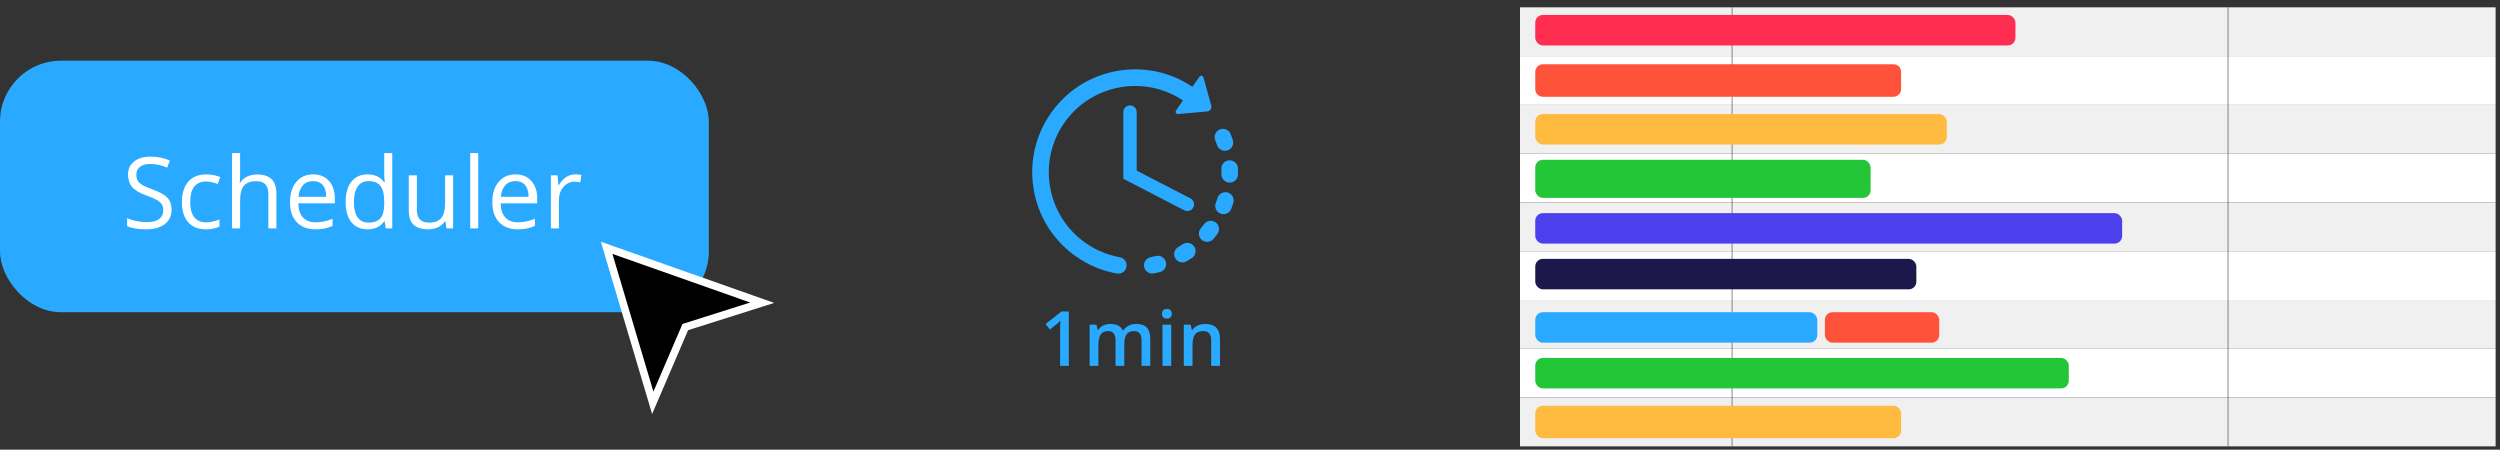 <svg xmlns="http://www.w3.org/2000/svg" width="328" height="59" viewBox="0 0 328 59" fill="none"><rect x="0" y="0" width="328" height="59" fill="#333333" stroke="none"/><rect y="7.962" width="93" height="33" rx="8" fill="#29A9FF"></rect><path d="M22.513 27.493C22.513 28.31 22.216 28.947 21.624 29.404C21.032 29.861 20.227 30.089 19.212 30.089C18.112 30.089 17.265 29.948 16.673 29.664V28.623C17.054 28.784 17.468 28.911 17.917 29.004C18.366 29.097 18.81 29.144 19.25 29.144C19.969 29.144 20.511 29.008 20.875 28.737C21.239 28.462 21.421 28.081 21.421 27.595C21.421 27.273 21.355 27.011 21.224 26.808C21.097 26.6 20.881 26.41 20.577 26.236C20.276 26.063 19.817 25.866 19.199 25.646C18.336 25.337 17.718 24.971 17.346 24.548C16.977 24.125 16.794 23.572 16.794 22.891C16.794 22.176 17.062 21.607 17.6 21.184C18.137 20.76 18.848 20.549 19.732 20.549C20.655 20.549 21.503 20.718 22.278 21.057L21.941 21.996C21.175 21.674 20.431 21.514 19.707 21.514C19.136 21.514 18.689 21.636 18.368 21.882C18.046 22.127 17.885 22.468 17.885 22.904C17.885 23.225 17.945 23.49 18.063 23.697C18.181 23.9 18.38 24.089 18.66 24.262C18.943 24.431 19.375 24.62 19.955 24.827C20.928 25.174 21.596 25.547 21.96 25.944C22.329 26.342 22.513 26.858 22.513 27.493ZM27.032 30.089C26.025 30.089 25.244 29.78 24.69 29.163C24.14 28.541 23.865 27.662 23.865 26.528C23.865 25.365 24.144 24.465 24.703 23.831C25.265 23.196 26.065 22.878 27.102 22.878C27.436 22.878 27.771 22.914 28.105 22.986C28.439 23.058 28.702 23.143 28.892 23.24L28.568 24.135C28.336 24.042 28.082 23.966 27.807 23.907C27.532 23.843 27.288 23.811 27.077 23.811C25.663 23.811 24.956 24.713 24.956 26.516C24.956 27.37 25.128 28.026 25.471 28.483C25.818 28.94 26.33 29.169 27.007 29.169C27.587 29.169 28.181 29.044 28.791 28.794V29.727C28.325 29.969 27.739 30.089 27.032 30.089ZM35.208 29.962V25.462C35.208 24.895 35.079 24.472 34.821 24.192C34.563 23.913 34.158 23.773 33.608 23.773C32.876 23.773 32.341 23.972 32.002 24.37C31.668 24.768 31.501 25.42 31.501 26.325V29.962H30.447V20.085H31.501V23.075C31.501 23.435 31.484 23.733 31.45 23.97H31.514C31.721 23.636 32.015 23.373 32.396 23.183C32.781 22.988 33.219 22.891 33.71 22.891C34.56 22.891 35.197 23.094 35.621 23.5C36.048 23.902 36.262 24.544 36.262 25.424V29.962H35.208ZM41.372 30.089C40.343 30.089 39.531 29.776 38.934 29.15C38.342 28.524 38.045 27.654 38.045 26.541C38.045 25.42 38.321 24.529 38.871 23.869C39.425 23.209 40.168 22.878 41.099 22.878C41.97 22.878 42.66 23.166 43.168 23.742C43.676 24.313 43.93 25.068 43.93 26.008V26.674H39.137C39.158 27.491 39.364 28.111 39.753 28.534C40.147 28.957 40.699 29.169 41.41 29.169C42.159 29.169 42.899 29.012 43.631 28.699V29.639C43.259 29.799 42.906 29.914 42.571 29.981C42.241 30.053 41.841 30.089 41.372 30.089ZM41.086 23.761C40.527 23.761 40.081 23.943 39.747 24.307C39.416 24.671 39.222 25.174 39.163 25.817H42.8C42.8 25.153 42.652 24.645 42.355 24.294C42.059 23.939 41.636 23.761 41.086 23.761ZM50.468 29.029H50.411C49.924 29.736 49.196 30.089 48.227 30.089C47.317 30.089 46.608 29.778 46.101 29.156C45.597 28.534 45.345 27.65 45.345 26.503C45.345 25.356 45.599 24.465 46.107 23.831C46.615 23.196 47.322 22.878 48.227 22.878C49.171 22.878 49.894 23.221 50.398 23.907H50.48L50.436 23.405L50.411 22.916V20.085H51.464V29.962H50.607L50.468 29.029ZM48.36 29.207C49.08 29.207 49.6 29.012 49.922 28.623C50.248 28.23 50.411 27.597 50.411 26.725V26.503C50.411 25.517 50.246 24.814 49.916 24.395C49.59 23.972 49.067 23.761 48.348 23.761C47.73 23.761 47.256 24.002 46.926 24.484C46.6 24.963 46.437 25.64 46.437 26.516C46.437 27.404 46.6 28.075 46.926 28.528C47.252 28.981 47.73 29.207 48.36 29.207ZM54.695 23.005V27.519C54.695 28.086 54.824 28.509 55.083 28.788C55.341 29.067 55.745 29.207 56.295 29.207C57.023 29.207 57.554 29.008 57.888 28.61C58.227 28.213 58.396 27.563 58.396 26.662V23.005H59.45V29.962H58.58L58.428 29.029H58.371C58.155 29.372 57.854 29.634 57.469 29.816C57.088 29.998 56.653 30.089 56.162 30.089C55.315 30.089 54.681 29.888 54.257 29.486C53.838 29.084 53.629 28.441 53.629 27.557V23.005H54.695ZM62.744 29.962H61.69V20.085H62.744V29.962ZM67.918 30.089C66.889 30.089 66.077 29.776 65.48 29.15C64.888 28.524 64.591 27.654 64.591 26.541C64.591 25.42 64.866 24.529 65.416 23.869C65.971 23.209 66.713 22.878 67.644 22.878C68.516 22.878 69.206 23.166 69.714 23.742C70.222 24.313 70.476 25.068 70.476 26.008V26.674H65.683C65.704 27.491 65.909 28.111 66.299 28.534C66.692 28.957 67.245 29.169 67.956 29.169C68.705 29.169 69.445 29.012 70.177 28.699V29.639C69.805 29.799 69.451 29.914 69.117 29.981C68.787 30.053 68.387 30.089 67.918 30.089ZM67.632 23.761C67.073 23.761 66.627 23.943 66.293 24.307C65.962 24.671 65.768 25.174 65.709 25.817H69.346C69.346 25.153 69.198 24.645 68.901 24.294C68.605 23.939 68.182 23.761 67.632 23.761ZM75.452 22.878C75.761 22.878 76.038 22.904 76.284 22.955L76.138 23.932C75.85 23.869 75.596 23.837 75.376 23.837C74.813 23.837 74.331 24.065 73.929 24.523C73.531 24.98 73.332 25.549 73.332 26.23V29.962H72.278V23.005H73.148L73.269 24.294H73.319C73.578 23.841 73.888 23.492 74.252 23.247C74.616 23.001 75.016 22.878 75.452 22.878Z" fill="white"></path><path d="M80.515 32.839L79.589 32.513L79.869 33.453L85.249 51.53L85.643 52.853L86.187 51.584L89.91 42.911L98.576 40.167L100 39.716L98.591 39.219L80.515 32.839Z" fill="black" stroke="white"></path><rect x="199.425" y="0.962" width="128" height="6.4" fill="#F0F0F0"></rect><rect x="199.425" y="7.362" width="128" height="6.4" fill="white"></rect><rect x="199.425" y="13.762" width="128" height="6.4" fill="#F0F0F0"></rect><rect x="199.425" y="20.163" width="128" height="6.4" fill="white"></rect><rect x="199.425" y="26.562" width="128" height="6.4" fill="#F0F0F0"></rect><rect x="199.425" y="32.962" width="128" height="6.4" fill="white"></rect><rect x="199.425" y="39.362" width="128" height="6.4" fill="#F0F0F0"></rect><rect x="199.425" y="45.762" width="128" height="6.4" fill="white"></rect><rect x="199.425" y="52.163" width="128" height="6.4" fill="#F0F0F0"></rect><line x1="227.258" y1="0.962" x2="227.258" y2="58.562" stroke="black" stroke-opacity="0.3" stroke-width="0.2"></line><line x1="292.325" y1="0.962" x2="292.325" y2="58.562" stroke="black" stroke-opacity="0.3" stroke-width="0.2"></line><rect x="201.425" y="1.962" width="63" height="4" rx="1" fill="#FF2E51"></rect><path d="M201.425 9.429C201.425 8.877 201.873 8.429 202.425 8.429H248.425C248.977 8.429 249.425 8.877 249.425 9.429V11.696C249.425 12.248 248.977 12.696 248.425 12.696H202.425C201.873 12.696 201.425 12.248 201.425 11.696V9.429Z" fill="#FF523B"></path><rect x="201.425" y="14.962" width="54" height="4" rx="1" fill="#FFBA40"></rect><rect x="201.425" y="20.962" width="44" height="5" rx="1" fill="#22C636"></rect><rect x="201.425" y="27.962" width="77" height="4" rx="1" fill="#4C40ED"></rect><rect x="201.425" y="33.962" width="50" height="4" rx="1" fill="#1D184C"></rect><rect x="201.425" y="40.962" width="37" height="4" rx="1" fill="#29A9FF"></rect><rect x="239.425" y="40.962" width="15" height="4" rx="1" fill="#FF523B"></rect><rect x="201.425" y="46.962" width="70" height="4" rx="1" fill="#22C636"></rect><rect x="201.425" y="53.229" width="48" height="4.267" rx="1" fill="#FFBA40"></rect><g clip-path="url(#clip0_323:357)"><path d="M151.652 33.592C151.43 33.648 151.203 33.697 150.977 33.738C150.388 33.848 149.999 34.414 150.108 35.004C150.162 35.294 150.326 35.535 150.55 35.693C150.78 35.855 151.074 35.928 151.373 35.873C151.641 35.823 151.911 35.765 152.177 35.698C152.758 35.554 153.113 34.964 152.968 34.383C152.823 33.801 152.234 33.447 151.652 33.592Z" fill="#29A9FF"></path><path d="M159.679 19.043C159.755 19.272 159.9 19.459 160.083 19.589C160.355 19.78 160.711 19.845 161.05 19.732C161.62 19.543 161.928 18.93 161.74 18.361C161.654 18.102 161.559 17.841 161.457 17.588C161.235 17.032 160.603 16.761 160.046 16.983C159.49 17.206 159.219 17.837 159.442 18.394C159.527 18.607 159.607 18.825 159.679 19.043Z" fill="#29A9FF"></path><path d="M155.179 32.042C154.988 32.169 154.79 32.291 154.591 32.406C154.072 32.705 153.894 33.369 154.193 33.888C154.275 34.03 154.383 34.145 154.508 34.233C154.842 34.469 155.297 34.504 155.676 34.286C155.912 34.15 156.148 34.004 156.376 33.853C156.876 33.523 157.013 32.85 156.683 32.35C156.353 31.849 155.679 31.712 155.179 32.042Z" fill="#29A9FF"></path><path d="M162.415 22.075C162.391 21.476 161.886 21.01 161.287 21.033C160.689 21.057 160.222 21.561 160.245 22.16C160.254 22.389 160.257 22.622 160.252 22.85C160.243 23.226 160.427 23.561 160.712 23.762C160.883 23.882 161.089 23.954 161.313 23.96C161.912 23.973 162.408 23.498 162.422 22.898C162.428 22.625 162.425 22.348 162.415 22.075Z" fill="#29A9FF"></path><path d="M159.502 29.187C159.021 28.826 158.342 28.924 157.982 29.404C157.844 29.587 157.699 29.769 157.55 29.943C157.162 30.399 157.217 31.085 157.673 31.473C157.699 31.495 157.726 31.516 157.753 31.535C158.206 31.854 158.837 31.781 159.203 31.351C159.381 31.142 159.554 30.926 159.718 30.706C160.078 30.227 159.981 29.547 159.502 29.187Z" fill="#29A9FF"></path><path d="M161.097 25.263C160.525 25.084 159.916 25.402 159.737 25.974C159.668 26.193 159.592 26.413 159.51 26.628C159.33 27.101 159.503 27.622 159.899 27.901C159.971 27.952 160.051 27.995 160.138 28.028C160.698 28.242 161.325 27.961 161.539 27.401C161.636 27.145 161.726 26.884 161.808 26.624C161.987 26.052 161.669 25.443 161.097 25.263Z" fill="#29A9FF"></path><path d="M146.917 33.748C145.946 33.574 145.015 33.277 144.133 32.863C144.122 32.858 144.113 32.852 144.102 32.846C143.894 32.749 143.686 32.644 143.485 32.534C143.484 32.533 143.483 32.533 143.482 32.532C143.113 32.329 142.752 32.104 142.402 31.857C137.296 28.261 136.068 21.181 139.665 16.075C140.448 14.965 141.394 14.039 142.449 13.305C142.462 13.296 142.475 13.287 142.488 13.278C146.207 10.716 151.256 10.543 155.204 13.176L154.356 14.401C154.12 14.742 154.265 14.991 154.678 14.954L158.362 14.624C158.775 14.587 159.022 14.229 158.911 13.83L157.922 10.266C157.811 9.867 157.527 9.819 157.291 10.16L156.441 11.388C153.544 9.443 150.068 8.701 146.619 9.299C146.272 9.36 145.929 9.433 145.591 9.519C145.589 9.519 145.586 9.52 145.584 9.52C145.571 9.523 145.558 9.528 145.545 9.531C142.571 10.295 139.976 12.03 138.124 14.505C138.108 14.524 138.092 14.542 138.077 14.562C138.016 14.645 137.955 14.73 137.895 14.815C137.797 14.954 137.7 15.096 137.608 15.239C137.597 15.256 137.588 15.273 137.578 15.291C136.05 17.659 135.312 20.396 135.439 23.184C135.439 23.193 135.439 23.202 135.439 23.211C135.451 23.484 135.473 23.76 135.502 24.031C135.504 24.049 135.507 24.066 135.51 24.083C135.541 24.356 135.579 24.63 135.626 24.904C136.111 27.698 137.429 30.212 139.404 32.168C139.408 32.173 139.413 32.178 139.418 32.183C139.419 32.184 139.421 32.185 139.422 32.187C139.953 32.71 140.53 33.194 141.152 33.632C142.778 34.778 144.589 35.535 146.534 35.885C147.124 35.99 147.687 35.598 147.793 35.008C147.899 34.418 147.507 33.854 146.917 33.748Z" fill="#29A9FF"></path><path d="M148.259 13.829C147.773 13.829 147.38 14.222 147.38 14.707V23.456L155.382 27.593C155.511 27.659 155.649 27.691 155.785 27.691C156.102 27.691 156.409 27.518 156.565 27.216C156.788 26.785 156.62 26.255 156.189 26.033L149.136 22.387V14.707C149.136 14.222 148.744 13.829 148.259 13.829Z" fill="#29A9FF"></path></g><path d="M140.233 48H139.086V43.391C139.086 42.84 139.099 42.404 139.125 42.082C139.05 42.16 138.957 42.246 138.847 42.341C138.739 42.435 138.375 42.735 137.753 43.239L137.177 42.512L139.276 40.861H140.233V48ZM147.509 48H146.357V44.67C146.357 44.257 146.278 43.949 146.122 43.747C145.966 43.542 145.722 43.44 145.39 43.44C144.947 43.44 144.621 43.584 144.413 43.874C144.208 44.16 144.106 44.639 144.106 45.31V48H142.958V42.6H143.857L144.018 43.308H144.076C144.226 43.05 144.442 42.852 144.726 42.712C145.012 42.572 145.326 42.502 145.668 42.502C146.498 42.502 147.048 42.785 147.318 43.352H147.397C147.556 43.085 147.781 42.876 148.07 42.727C148.36 42.577 148.692 42.502 149.066 42.502C149.711 42.502 150.18 42.665 150.473 42.99C150.769 43.316 150.917 43.812 150.917 44.48V48H149.77V44.67C149.77 44.257 149.69 43.949 149.53 43.747C149.374 43.542 149.13 43.44 148.798 43.44C148.352 43.44 148.025 43.579 147.816 43.859C147.611 44.136 147.509 44.562 147.509 45.139V48ZM153.666 48H152.519V42.6H153.666V48ZM152.45 41.169C152.45 40.964 152.506 40.806 152.616 40.695C152.73 40.585 152.891 40.529 153.1 40.529C153.301 40.529 153.458 40.585 153.568 40.695C153.682 40.806 153.739 40.964 153.739 41.169C153.739 41.364 153.682 41.519 153.568 41.633C153.458 41.743 153.301 41.799 153.1 41.799C152.891 41.799 152.73 41.743 152.616 41.633C152.506 41.519 152.45 41.364 152.45 41.169ZM160.063 48H158.91V44.68C158.91 44.263 158.826 43.952 158.656 43.747C158.49 43.542 158.225 43.44 157.86 43.44C157.375 43.44 157.021 43.583 156.796 43.869C156.571 44.156 156.459 44.636 156.459 45.31V48H155.312V42.6H156.21L156.371 43.308H156.43C156.593 43.05 156.824 42.852 157.123 42.712C157.423 42.572 157.755 42.502 158.119 42.502C159.415 42.502 160.063 43.161 160.063 44.48V48Z" fill="#29A9FF"></path><defs><clipPath id="clip0_323:357"><rect width="27" height="27" fill="white" transform="translate(135.425 9)"></rect></clipPath></defs></svg>